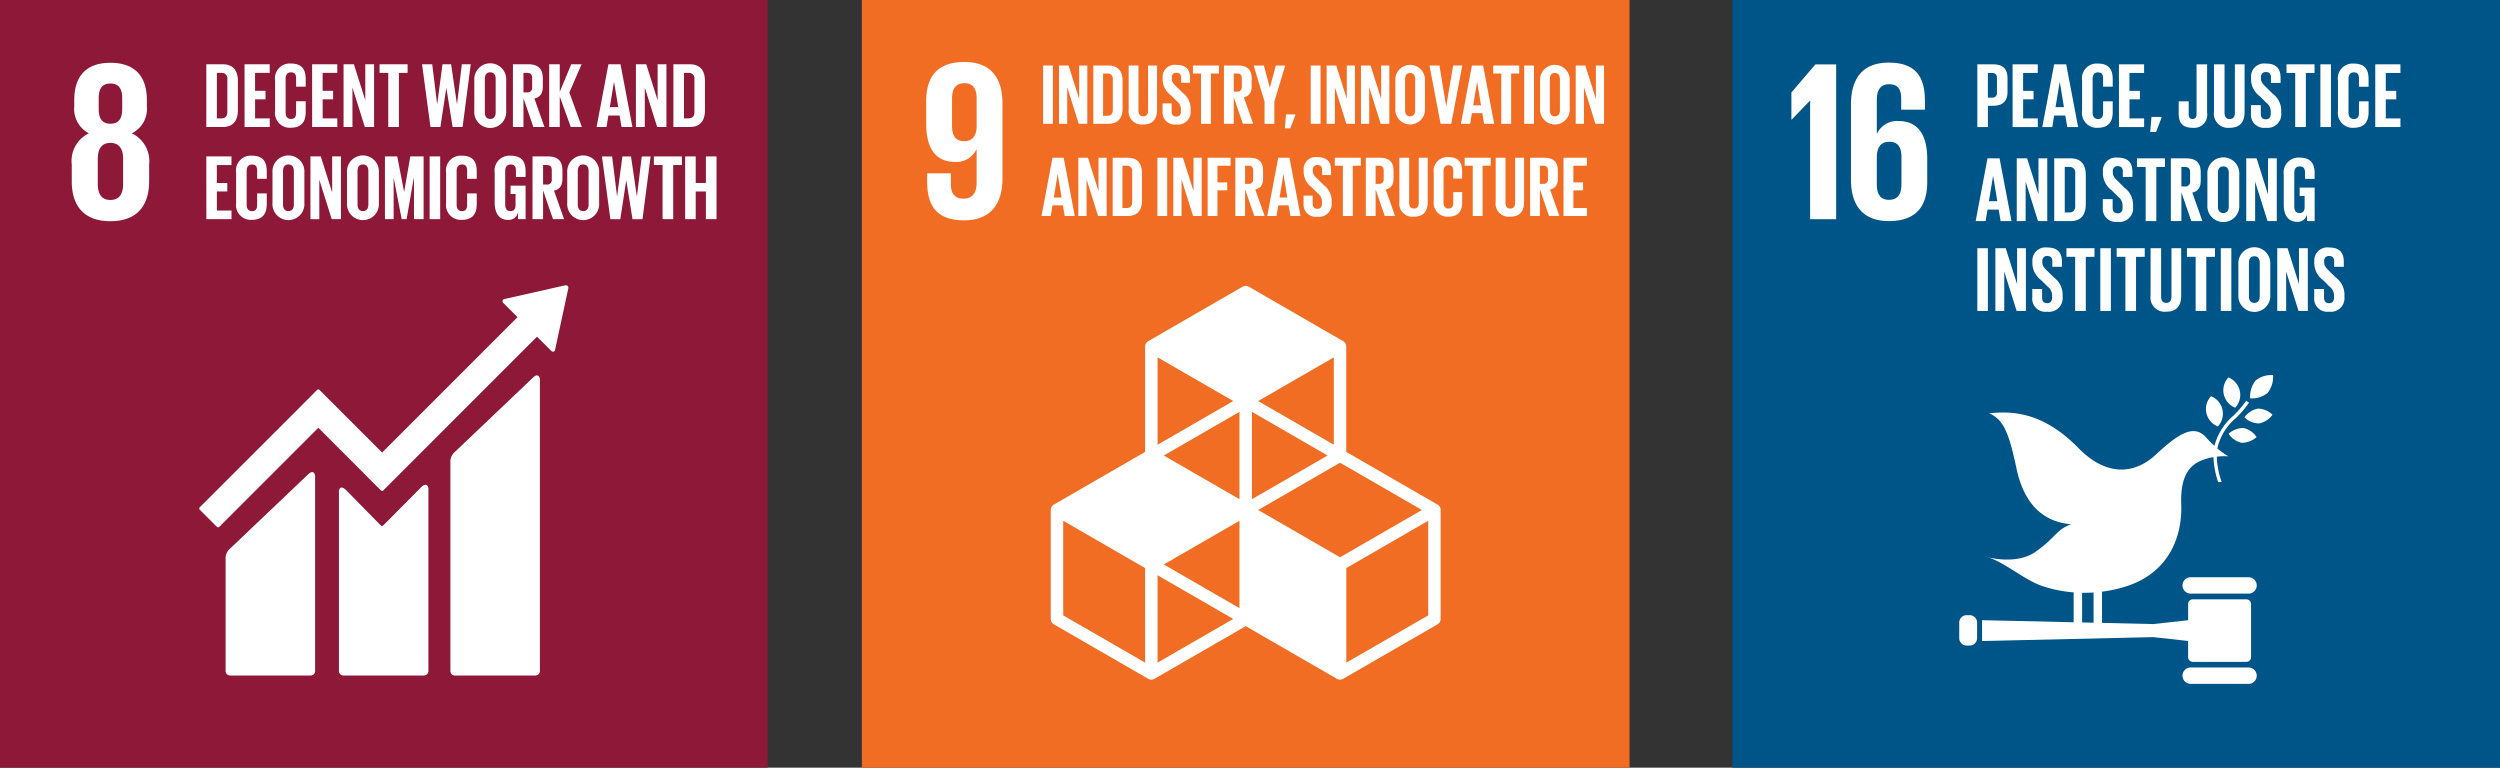 <svg xmlns="http://www.w3.org/2000/svg" xmlns:xlink="http://www.w3.org/1999/xlink" width="290.07" height="89.074" viewBox="0 0 290.07 89.074">
  <rect x="0" y="0" width="290.07" height="89.074" fill="#333333" stroke="none"/>
  <defs>
    <clipPath id="clip-path">
      <rect id="Rectangle_67457" data-name="Rectangle 67457" width="89.071" height="89.073" fill="none"/>
    </clipPath>
    <clipPath id="clip-path-3">
      <rect id="Rectangle_67469" data-name="Rectangle 67469" width="89.069" height="89.074" fill="none"/>
    </clipPath>
  </defs>
  <g id="Group_153684" data-name="Group 153684" transform="translate(-128 -983.463)">
    <g id="Group_152641" data-name="Group 152641" transform="translate(128 983.463)">
      <rect id="Rectangle_67455" data-name="Rectangle 67455" width="89.071" height="89.074" transform="translate(0 0)" fill="#8e1837"/>
      <g id="Group_152307" data-name="Group 152307" transform="translate(0 0.001)">
        <g id="Group_152306" data-name="Group 152306" clip-path="url(#clip-path)">
          <path id="Path_396" data-name="Path 396" d="M20.72,24.016V22.055a3.559,3.559,0,0,0-2.013-3.6,3.161,3.161,0,0,0,1.748-3.125v-.743c0-2.808-1.457-4.317-4.238-4.317-2.754,0-4.186,1.509-4.186,4.317v.743a3.188,3.188,0,0,0,1.695,3.125,3.542,3.542,0,0,0-1.987,3.6v1.961c0,2.728,1.3,4.635,4.478,4.635,3.2,0,4.5-1.907,4.5-4.635M14.866,14.4c0-1.088.372-1.723,1.352-1.723,1.006,0,1.377.635,1.377,1.723v1.217c0,1.086-.372,1.723-1.377,1.723-.979,0-1.352-.637-1.352-1.723ZM17.7,24.333c0,1.086-.4,1.855-1.483,1.855-1.06,0-1.457-.768-1.457-1.855V21.419c0-1.085.4-1.854,1.457-1.854,1.086,0,1.483.769,1.483,1.854Z" transform="translate(-3.414 -2.986)" fill="#fff"/>
          <path id="Path_397" data-name="Path 397" d="M83.26,61.682l-9.054,8.612a1.5,1.5,0,0,0-.516,1.294V95.725a.517.517,0,0,0,.516.515h9.352a.516.516,0,0,0,.515-.515V61.9c0-.284-.223-.8-.813-.217" transform="translate(-21.43 -17.86)" fill="#fff"/>
          <path id="Path_398" data-name="Path 398" d="M46.482,77.5l-9.054,8.611a1.5,1.5,0,0,0-.516,1.293v12.919a.517.517,0,0,0,.516.513H46.78a.516.516,0,0,0,.516-.513V77.719c0-.286-.225-.806-.813-.216" transform="translate(-10.734 -22.46)" fill="#fff"/>
          <path id="Path_399" data-name="Path 399" d="M75.428,46.954a.258.258,0,0,0-.077-.2.271.271,0,0,0-.168-.073l-.05,0-.074,0-6.932,1.564L68,48.269a.262.262,0,0,0-.135.443l.078.079,1.584,1.583L53.819,66.082l-7.255-7.255a.206.206,0,0,0-.3,0L44.3,60.8v0L32.669,72.426a.211.211,0,0,0,0,.3l1.971,1.97a.2.2,0,0,0,.293,0L46.418,63.209l5.265,5.266a.114.114,0,0,0,.016.025l1.969,1.967a.206.206,0,0,0,.3,0L71.792,52.639,73.455,54.3a.259.259,0,0,0,.369,0,.255.255,0,0,0,.076-.171v-.022l1.523-7.077Z" transform="translate(-9.483 -13.577)" fill="#fff"/>
          <path id="Path_400" data-name="Path 400" d="M64.966,79.618l-4.381,4.417a.209.209,0,0,1-.282-.011l-3.969-4.046c-.726-.723-.883-.136-.883.148v20.8a.514.514,0,0,0,.513.515h9.354a.517.517,0,0,0,.515-.515V79.781c0-.284-.225-.806-.867-.163" transform="translate(-16.126 -23.064)" fill="#fff"/>
          <path id="Path_401" data-name="Path 401" d="M37.417,12.467v3.371c0,1.116-.462,1.954-1.772,1.954h-1.89V10.513h1.89c1.31,0,1.772.827,1.772,1.954m-1.922,4.326c.5,0,.7-.3.7-.74V12.241a.638.638,0,0,0-.7-.73h-.516v5.281Z" transform="translate(-9.816 -3.057)" fill="#fff"/>
          <path id="Path_402" data-name="Path 402" d="M40.009,10.513h2.92v1h-1.7v2.082h1.213v.988H41.233v2.211h1.7v1h-2.92Z" transform="translate(-11.635 -3.057)" fill="#fff"/>
          <path id="Path_403" data-name="Path 403" d="M45.005,15.878V12.356a1.717,1.717,0,0,1,1.825-1.964c1.352,0,1.728.752,1.728,1.825v.859H47.442V12.12c0-.451-.15-.708-.591-.708s-.623.311-.623.752v3.908c0,.44.182.751.623.751s.591-.279.591-.708V14.772h1.116v1.256c0,1.041-.43,1.814-1.728,1.814a1.721,1.721,0,0,1-1.825-1.964" transform="translate(-13.088 -3.022)" fill="#fff"/>
          <path id="Path_404" data-name="Path 404" d="M51.062,10.513h2.92v1h-1.7v2.082H53.5v.988H52.286v2.211h1.7v1h-2.92Z" transform="translate(-14.849 -3.057)" fill="#fff"/>
          <path id="Path_405" data-name="Path 405" d="M57.24,13.218v4.573H56.209V10.514h1.2l1.321,4.176V10.514h1.02v7.278H58.678Z" transform="translate(-16.346 -3.057)" fill="#fff"/>
          <path id="Path_406" data-name="Path 406" d="M62.1,10.513h3.253v1H64.343v6.279H63.109V11.512H62.1Z" transform="translate(-18.059 -3.057)" fill="#fff"/>
          <path id="Path_407" data-name="Path 407" d="M71.862,13.294l-.687,4.5H70.027l-.977-7.278H70.23l.569,4.615h.011l.612-4.615h1l.677,4.615h.011l.558-4.615H74.7l-.945,7.278h-1.16l-.719-4.5Z" transform="translate(-20.08 -3.057)" fill="#fff"/>
          <path id="Path_408" data-name="Path 408" d="M77.6,15.877v-3.52a1.855,1.855,0,1,1,3.7,0v3.52a1.855,1.855,0,1,1-3.7,0m2.48.194V12.164c0-.44-.193-.752-.633-.752s-.623.311-.623.752V16.07c0,.44.194.751.623.751s.633-.311.633-.751" transform="translate(-22.568 -3.022)" fill="#fff"/>
          <path id="Path_409" data-name="Path 409" d="M85.141,14.453v3.339H83.917V10.513H85.7c1.235,0,1.686.612,1.686,1.632v.934c0,.784-.279,1.245-.977,1.406l1.17,3.306H86.29Zm0-2.941v2.265h.408a.53.53,0,0,0,.6-.6V12.1c0-.4-.182-.59-.6-.59Z" transform="translate(-24.404 -3.057)" fill="#fff"/>
          <path id="Path_410" data-name="Path 410" d="M91.077,14.249v3.542H89.853V10.514h1.224v3.2l1.331-3.2h1.2l-1.416,3.274,1.449,4H92.355Z" transform="translate(-26.13 -3.058)" fill="#fff"/>
          <path id="Path_411" data-name="Path 411" d="M97.605,17.791l1.374-7.278h1.4l1.385,7.278H100.5l-.226-1.331h-1.3l-.215,1.331Zm1.535-2.308h.977l-.483-2.92h-.011Z" transform="translate(-28.385 -3.057)" fill="#fff"/>
          <path id="Path_412" data-name="Path 412" d="M105.07,13.218v4.573h-1.03V10.514h1.2l1.32,4.176V10.514h1.02v7.278h-1.074Z" transform="translate(-30.256 -3.057)" fill="#fff"/>
          <path id="Path_413" data-name="Path 413" d="M113.834,12.467v3.371c0,1.116-.462,1.954-1.772,1.954h-1.89V10.513h1.89c1.31,0,1.772.827,1.772,1.954m-1.922,4.326c.5,0,.7-.3.7-.74V12.241a.638.638,0,0,0-.7-.73H111.4v5.281Z" transform="translate(-32.039 -3.057)" fill="#fff"/>
          <path id="Path_414" data-name="Path 414" d="M33.756,25.59h2.92v1h-1.7v2.082h1.213v.988H34.98V31.87h1.7v1h-2.92Z" transform="translate(-9.817 -7.442)" fill="#fff"/>
          <path id="Path_415" data-name="Path 415" d="M38.631,30.955V27.433a1.717,1.717,0,0,1,1.825-1.964c1.352,0,1.728.752,1.728,1.825v.86H41.068V27.2c0-.451-.15-.708-.591-.708s-.623.311-.623.752v3.907c0,.44.182.752.623.752s.591-.279.591-.708V29.849h1.116V31.1c0,1.041-.43,1.814-1.728,1.814a1.721,1.721,0,0,1-1.825-1.964" transform="translate(-11.234 -7.407)" fill="#fff"/>
          <path id="Path_416" data-name="Path 416" d="M44.581,30.955V27.433a1.855,1.855,0,1,1,3.7,0v3.521a1.855,1.855,0,1,1-3.7,0m2.48.193V27.241c0-.44-.193-.752-.633-.752s-.623.311-.623.752v3.907c0,.44.194.751.623.751s.633-.311.633-.751" transform="translate(-12.965 -7.407)" fill="#fff"/>
          <path id="Path_417" data-name="Path 417" d="M51.82,28.3v4.573h-1.03V25.591h1.2l1.321,4.176V25.591h1.02v7.278H53.258Z" transform="translate(-14.77 -7.442)" fill="#fff"/>
          <path id="Path_418" data-name="Path 418" d="M56.77,30.955V27.433a1.855,1.855,0,1,1,3.7,0v3.521a1.855,1.855,0,1,1-3.7,0m2.48.193V27.241c0-.44-.193-.752-.633-.752s-.623.311-.623.752v3.907c0,.44.194.751.623.751s.633-.311.633-.751" transform="translate(-16.509 -7.407)" fill="#fff"/>
          <path id="Path_419" data-name="Path 419" d="M66.348,28.145h-.032l-.826,4.723h-.569l-.913-4.723h-.021v4.723H62.978V25.591h1.428l.794,4.1h.011l.708-4.1h1.546v7.278H66.348Z" transform="translate(-18.315 -7.442)" fill="#fff"/>
          <rect id="Rectangle_67456" data-name="Rectangle 67456" width="1.224" height="7.278" transform="translate(49.849 18.148)" fill="#fff"/>
          <path id="Path_420" data-name="Path 420" d="M72.985,30.955V27.433a1.717,1.717,0,0,1,1.825-1.964c1.352,0,1.728.752,1.728,1.825v.86H75.422V27.2c0-.451-.15-.708-.591-.708s-.623.311-.623.752v3.907c0,.44.182.752.623.752s.591-.279.591-.708V29.849h1.116V31.1c0,1.041-.43,1.814-1.728,1.814a1.721,1.721,0,0,1-1.825-1.964" transform="translate(-21.225 -7.407)" fill="#fff"/>
          <path id="Path_421" data-name="Path 421" d="M82.781,28.947h1.74v3.886H83.64v-.795a1.1,1.1,0,0,1-1.17.882c-1.052,0-1.535-.838-1.535-1.966v-3.52a1.724,1.724,0,0,1,1.836-1.964c1.353,0,1.75.752,1.75,1.825v.644H83.4V27.2c0-.451-.172-.708-.612-.708s-.633.311-.633.75v3.908c0,.44.183.75.6.75.4,0,.6-.226.6-.7V29.913h-.58Z" transform="translate(-23.537 -7.407)" fill="#fff"/>
          <path id="Path_422" data-name="Path 422" d="M88.35,29.53v3.339H87.126V25.59h1.782c1.235,0,1.686.612,1.686,1.632v.934c0,.784-.279,1.245-.977,1.406l1.17,3.306H89.5Zm0-2.941v2.265h.408a.53.53,0,0,0,.6-.6V27.179c0-.4-.182-.59-.6-.59Z" transform="translate(-25.337 -7.442)" fill="#fff"/>
          <path id="Path_423" data-name="Path 423" d="M92.805,30.955V27.433a1.855,1.855,0,1,1,3.7,0v3.521a1.855,1.855,0,1,1-3.7,0m2.48.193V27.241c0-.44-.193-.752-.633-.752s-.623.311-.623.752v3.907c0,.44.194.751.623.751s.633-.311.633-.751" transform="translate(-26.989 -7.407)" fill="#fff"/>
          <path id="Path_424" data-name="Path 424" d="M101.3,28.371l-.687,4.5H99.46l-.977-7.278h1.181l.569,4.615h.011l.612-4.615h1l.677,4.615h.011l.558-4.615h1.03l-.945,7.278h-1.16l-.719-4.5Z" transform="translate(-28.64 -7.442)" fill="#fff"/>
          <path id="Path_425" data-name="Path 425" d="M106.977,25.59h3.253v1h-1.009v6.279h-1.235V26.589h-1.009Z" transform="translate(-31.11 -7.442)" fill="#fff"/>
          <path id="Path_426" data-name="Path 426" d="M114.5,29.659h-1.181v3.21h-1.224V25.59h1.224v3.081H114.5V25.59h1.235v7.278H114.5Z" transform="translate(-32.598 -7.442)" fill="#fff"/>
        </g>
      </g>
    </g>
    <g id="Group_152642" data-name="Group 152642" transform="translate(228 983.463)">
      <rect id="Rectangle_67458" data-name="Rectangle 67458" width="89.071" height="89.074" transform="translate(0 0)" fill="#f16d24"/>
      <g id="Group_152310" data-name="Group 152310" transform="translate(0 0.001)">
        <g id="Group_152309" data-name="Group 152309" transform="translate(0 0)" clip-path="url(#clip-path)">
          <path id="Path_427" data-name="Path 427" d="M19.377,14.932c0-2.781-1.219-4.792-4.4-4.792-3.2,0-4.447,1.747-4.447,4.527v2.648c0,2.939,1.164,4.421,3.336,4.421a2.581,2.581,0,0,0,2.488-1.455h.026v3.864c0,1.085-.424,1.854-1.508,1.854s-1.483-.636-1.483-1.748V23.06H10.639v.953c0,2.647.954,4.5,4.29,4.5,3.176,0,4.448-2.039,4.448-4.845Zm-2.993,2.754c-.053,1.006-.476,1.641-1.429,1.641-1.031,0-1.43-.635-1.43-1.8V14.4c0-1.138.423-1.8,1.456-1.8,1.006,0,1.4.688,1.4,1.8Z" transform="translate(-3.063 -2.949)" fill="#fff"/>
          <path id="Path_428" data-name="Path 428" d="M75.78,72.146,65.191,66.034V53.81a.724.724,0,0,0-.361-.626l-10.947-6.32a.725.725,0,0,0-.722,0l-10.948,6.32a.723.723,0,0,0-.361.626V66.034L31.265,72.146a.722.722,0,0,0-.361.626V85.415a.722.722,0,0,0,.361.626l10.949,6.32a.724.724,0,0,0,.722,0l10.587-6.111L64.108,92.36a.724.724,0,0,0,.722,0L75.78,86.04a.721.721,0,0,0,.362-.626V72.771a.721.721,0,0,0-.362-.626M52.8,84.164l-8.782-5.071L52.8,74.022ZM63.024,66.452l-8.78,5.068V61.381ZM52.8,71.521l-8.781-5.069L52.8,61.381Zm2.167,1.251,9.5-5.486,9.5,5.485-9.5,5.488Zm8.78-7.571-8.78-5.07,8.78-5.069ZM52.078,60.13,43.3,65.2V55.061ZM41.853,90.483,32.349,85V74.022l9.5,5.488Zm1.444,0V80.344l8.781,5.071ZM74.7,85l-9.505,5.486V79.511L74.7,74.022Z" transform="translate(-8.987 -13.6)" fill="#fff"/>
          <rect id="Rectangle_67459" data-name="Rectangle 67459" width="1.136" height="6.757" transform="translate(21.028 7.604)" fill="#fff"/>
          <path id="Path_429" data-name="Path 429" d="M33.206,13.234V17.48h-.957V10.722h1.116L34.591,14.6V10.722h.947V17.48h-1Z" transform="translate(-9.378 -3.118)" fill="#fff"/>
          <path id="Path_430" data-name="Path 430" d="M41.265,12.536v3.129c0,1.037-.428,1.814-1.644,1.814H37.867V10.722h1.755c1.216,0,1.644.767,1.644,1.814m-1.784,4.016c.468,0,.647-.279.647-.688V12.327a.592.592,0,0,0-.647-.678H39v4.9Z" transform="translate(-11.012 -3.118)" fill="#fff"/>
          <path id="Path_431" data-name="Path 431" d="M46.941,10.722v5.113c0,1.046-.449,1.724-1.6,1.724a1.525,1.525,0,0,1-1.694-1.724V10.722h1.137v5.222c0,.4.159.668.557.668s.558-.269.558-.668V10.722Z" transform="translate(-12.691 -3.118)" fill="#fff"/>
          <path id="Path_432" data-name="Path 432" d="M49.192,15.991v-.907h1.056v.927c0,.379.169.6.558.6.359,0,.519-.24.519-.6v-.259a1.221,1.221,0,0,0-.509-.957l-.667-.668a2.276,2.276,0,0,1-.947-1.8v-.23A1.409,1.409,0,0,1,50.8,10.61c1.136,0,1.584.558,1.584,1.535v.548H51.345V12.1c0-.389-.18-.579-.539-.579a.5.5,0,0,0-.538.558v.14c0,.379.21.6.538.917l.728.718a2.266,2.266,0,0,1,.916,1.754v.329A1.463,1.463,0,0,1,50.8,17.526a1.407,1.407,0,0,1-1.6-1.535" transform="translate(-14.305 -3.085)" fill="#fff"/>
          <path id="Path_433" data-name="Path 433" d="M54.164,10.722h3.02v.927h-.937v5.83H55.1v-5.83h-.937Z" transform="translate(-15.751 -3.118)" fill="#fff"/>
          <path id="Path_434" data-name="Path 434" d="M60.372,14.38v3.1H59.236V10.722h1.655c1.146,0,1.564.568,1.564,1.515V13.1c0,.728-.259,1.156-.907,1.306l1.086,3.069h-1.2Zm0-2.731v2.1h.379a.492.492,0,0,0,.558-.558v-1c0-.369-.169-.548-.558-.548Z" transform="translate(-17.226 -3.118)" fill="#fff"/>
          <path id="Path_435" data-name="Path 435" d="M66.5,14.908V17.48H65.362V14.908L64.1,10.722h1.186l.687,2.562h.01l.688-2.562h1.086Z" transform="translate(-18.64 -3.118)" fill="#fff"/>
          <path id="Path_436" data-name="Path 436" d="M70.412,18.808l-.578,1.525H69.2l.139-1.615h1.077Z" transform="translate(-20.123 -5.443)" fill="#fff"/>
          <rect id="Rectangle_67460" data-name="Rectangle 67460" width="1.136" height="6.757" transform="translate(52.082 7.604)" fill="#fff"/>
          <path id="Path_437" data-name="Path 437" d="M76.995,13.234V17.48h-.957V10.722h1.116L78.38,14.6V10.722h.947V17.48h-1Z" transform="translate(-22.112 -3.118)" fill="#fff"/>
          <path id="Path_438" data-name="Path 438" d="M82.613,13.234V17.48h-.957V10.722h1.116L84,14.6V10.722h.947V17.48h-1Z" transform="translate(-23.746 -3.118)" fill="#fff"/>
          <path id="Path_439" data-name="Path 439" d="M87.276,15.7V12.434a1.722,1.722,0,1,1,3.438,0V15.7a1.722,1.722,0,1,1-3.438,0m2.3.179V12.255c0-.409-.179-.7-.588-.7s-.578.289-.578.7v3.628c0,.408.179.7.578.7s.588-.289.588-.7" transform="translate(-25.38 -3.085)" fill="#fff"/>
          <path id="Path_440" data-name="Path 440" d="M96.674,10.722,95.389,17.48H94.152l-1.286-6.757h1.157l.777,4.714h.01l.8-4.714Z" transform="translate(-27.006 -3.118)" fill="#fff"/>
          <path id="Path_441" data-name="Path 441" d="M98.008,17.479l1.276-6.756h1.3l1.285,6.756H100.7l-.209-1.235H99.284l-.2,1.235Zm1.425-2.142h.906l-.448-2.711h-.01Z" transform="translate(-28.501 -3.118)" fill="#fff"/>
          <path id="Path_442" data-name="Path 442" d="M103.29,10.722h3.02v.927h-.937v5.83h-1.146v-5.83h-.937Z" transform="translate(-30.038 -3.118)" fill="#fff"/>
          <rect id="Rectangle_67461" data-name="Rectangle 67461" width="1.136" height="6.757" transform="translate(76.849 7.604)" fill="#fff"/>
          <path id="Path_443" data-name="Path 443" d="M110.96,15.7V12.434a1.722,1.722,0,1,1,3.438,0V15.7a1.722,1.722,0,1,1-3.438,0m2.3.179V12.255c0-.409-.179-.7-.588-.7s-.578.289-.578.7v3.628c0,.408.179.7.578.7s.588-.289.588-.7" transform="translate(-32.268 -3.085)" fill="#fff"/>
          <path id="Path_444" data-name="Path 444" d="M117.747,13.234V17.48h-.957V10.722h1.116l1.225,3.876V10.722h.947V17.48h-1Z" transform="translate(-33.963 -3.118)" fill="#fff"/>
          <path id="Path_445" data-name="Path 445" d="M29.39,32.565l1.276-6.756h1.3l1.285,6.756H32.081l-.209-1.235H30.666l-.2,1.235Zm1.425-2.142h.906l-.448-2.711h-.01Z" transform="translate(-8.547 -7.505)" fill="#fff"/>
          <path id="Path_446" data-name="Path 446" d="M36.373,28.32v4.246h-.957V25.809h1.116l1.225,3.876V25.809h.947v6.757h-1Z" transform="translate(-10.299 -7.505)" fill="#fff"/>
          <path id="Path_447" data-name="Path 447" d="M44.434,27.623v3.129c0,1.037-.428,1.814-1.644,1.814H41.036V25.809h1.755c1.216,0,1.644.767,1.644,1.814m-1.784,4.016c.468,0,.647-.279.647-.688V27.414a.592.592,0,0,0-.647-.678h-.479v4.9Z" transform="translate(-11.934 -7.505)" fill="#fff"/>
          <rect id="Rectangle_67462" data-name="Rectangle 67462" width="1.136" height="6.757" transform="translate(34.293 18.304)" fill="#fff"/>
          <path id="Path_448" data-name="Path 448" d="M51.911,28.32v4.246h-.957V25.809h1.116L53.3,29.685V25.809h.947v6.757h-1Z" transform="translate(-14.818 -7.505)" fill="#fff"/>
          <path id="Path_449" data-name="Path 449" d="M56.574,25.809h2.661v.927H57.71v1.933h1.136v.917H57.71v2.98H56.574Z" transform="translate(-16.452 -7.505)" fill="#fff"/>
          <path id="Path_450" data-name="Path 450" d="M62.233,29.466v3.1H61.1V25.808h1.655c1.146,0,1.564.568,1.564,1.515v.867c0,.728-.259,1.156-.907,1.3l1.086,3.07H63.3Zm0-2.731v2.1h.379a.492.492,0,0,0,.558-.558v-1c0-.369-.169-.548-.558-.548Z" transform="translate(-17.767 -7.505)" fill="#fff"/>
          <path id="Path_451" data-name="Path 451" d="M66.323,32.565,67.6,25.809h1.3l1.285,6.756H69.014L68.8,31.33H67.6l-.2,1.235Zm1.425-2.142h.906l-.448-2.711H68.2Z" transform="translate(-19.287 -7.505)" fill="#fff"/>
          <path id="Path_452" data-name="Path 452" d="M72.265,31.077V30.17h1.057V31.1c0,.379.169.6.558.6.359,0,.518-.239.518-.6v-.259a1.22,1.22,0,0,0-.508-.957l-.668-.668a2.278,2.278,0,0,1-.947-1.8v-.23A1.409,1.409,0,0,1,73.87,25.7c1.136,0,1.584.558,1.584,1.535v.548H74.418v-.588c0-.389-.179-.579-.538-.579a.5.5,0,0,0-.538.558v.14c0,.379.209.6.538.917l.728.718a2.268,2.268,0,0,1,.916,1.754v.329a1.463,1.463,0,0,1-1.654,1.584,1.407,1.407,0,0,1-1.6-1.535" transform="translate(-21.015 -7.473)" fill="#fff"/>
          <path id="Path_453" data-name="Path 453" d="M77.379,25.809H80.4v.927h-.937v5.83H78.315v-5.83h-.937Z" transform="translate(-22.502 -7.505)" fill="#fff"/>
          <path id="Path_454" data-name="Path 454" d="M83.586,29.466v3.1H82.45V25.808H84.1c1.146,0,1.564.568,1.564,1.515v.867c0,.728-.259,1.156-.907,1.3l1.086,3.07h-1.2Zm0-2.731v2.1h.379a.492.492,0,0,0,.558-.558v-1c0-.369-.17-.548-.558-.548Z" transform="translate(-23.977 -7.505)" fill="#fff"/>
          <path id="Path_455" data-name="Path 455" d="M91.228,25.809v5.113c0,1.047-.449,1.724-1.6,1.724a1.524,1.524,0,0,1-1.694-1.724V25.809h1.137v5.222c0,.4.159.668.557.668s.558-.269.558-.668V25.809Z" transform="translate(-25.57 -7.505)" fill="#fff"/>
          <path id="Path_456" data-name="Path 456" d="M93.563,30.789V27.52A1.594,1.594,0,0,1,95.257,25.7c1.255,0,1.6.7,1.6,1.694v.8H95.825V27.3c0-.419-.14-.658-.548-.658s-.578.289-.578.7v3.628c0,.409.17.7.578.7s.548-.26.548-.658V29.763h1.037v1.166c0,.967-.4,1.684-1.6,1.684a1.6,1.6,0,0,1-1.694-1.824" transform="translate(-27.209 -7.473)" fill="#fff"/>
          <path id="Path_457" data-name="Path 457" d="M98.62,25.809h3.02v.927H100.7v5.83H99.557v-5.83H98.62Z" transform="translate(-28.679 -7.505)" fill="#fff"/>
          <path id="Path_458" data-name="Path 458" d="M106.99,25.809v5.113c0,1.047-.449,1.724-1.6,1.724a1.524,1.524,0,0,1-1.694-1.724V25.809h1.137v5.222c0,.4.159.668.557.668s.558-.269.558-.668V25.809Z" transform="translate(-30.154 -7.505)" fill="#fff"/>
          <path id="Path_459" data-name="Path 459" d="M110.461,29.466v3.1h-1.136V25.808h1.655c1.146,0,1.564.568,1.564,1.515v.867c0,.728-.259,1.156-.907,1.3l1.086,3.07h-1.2Zm0-2.731v2.1h.379a.492.492,0,0,0,.558-.558v-1c0-.369-.169-.548-.558-.548Z" transform="translate(-31.792 -7.505)" fill="#fff"/>
          <path id="Path_460" data-name="Path 460" d="M114.8,25.809h2.711v.927H115.94v1.933h1.126v.917H115.94v2.053h1.574v.927H114.8Z" transform="translate(-33.386 -7.505)" fill="#fff"/>
        </g>
      </g>
    </g>
    <g id="Group_152643" data-name="Group 152643" transform="translate(329 983.463)">
      <rect id="Rectangle_67464" data-name="Rectangle 67464" width="89.07" height="89.073" transform="translate(0 0.001)" fill="#058"/>
      <path id="Path_461" data-name="Path 461" d="M9.663,13.794v3.152H9.69l2.119-2.2h.027V28.495h3.02V10.536h-2.41Z" transform="translate(-2.81 -3.064)" fill="#fff"/>
      <g id="Group_152313" data-name="Group 152313" transform="translate(0 0)">
        <g id="Group_152312" data-name="Group 152312" clip-path="url(#clip-path-3)">
          <path id="Path_462" data-name="Path 462" d="M28.26,24.092V21.443c0-2.94-1.165-4.425-3.337-4.425a2.58,2.58,0,0,0-2.489,1.457h-.026V14.609c0-1.086.343-1.854,1.43-1.854s1.4.635,1.4,1.747V15.7h2.754v-.955c0-2.649-.873-4.5-4.211-4.5-3.179,0-4.371,2.039-4.371,4.847v8.741c0,2.781,1.219,4.795,4.4,4.795,3.2,0,4.449-1.748,4.449-4.53m-2.993.265c0,1.139-.424,1.8-1.456,1.8-1.007,0-1.4-.689-1.4-1.8V21.072c.052-1.006.476-1.642,1.43-1.642,1.031,0,1.429.636,1.429,1.8Z" transform="translate(-5.646 -2.978)" fill="#fff"/>
          <path id="Path_463" data-name="Path 463" d="M40.082,10.523H41.9c1.235,0,1.686.612,1.686,1.632v1.535c0,1.02-.451,1.642-1.686,1.642h-.591V17.8H40.082Zm1.224,1v2.866h.451a.526.526,0,0,0,.6-.6V12.112c0-.4-.183-.59-.6-.59Z" transform="translate(-11.657 -3.06)" fill="#fff"/>
          <path id="Path_464" data-name="Path 464" d="M45.852,10.523h2.92v1h-1.7V13.6h1.213v.988H47.076V16.8h1.7v1h-2.92Z" transform="translate(-13.335 -3.06)" fill="#fff"/>
          <path id="Path_465" data-name="Path 465" d="M50.712,17.8l1.374-7.278h1.4L54.867,17.8H53.61l-.226-1.331h-1.3L51.872,17.8Zm1.535-2.308h.977l-.483-2.92H52.73Z" transform="translate(-14.748 -3.06)" fill="#fff"/>
          <path id="Path_466" data-name="Path 466" d="M57.222,15.887V12.366A1.717,1.717,0,0,1,59.047,10.4c1.352,0,1.728.752,1.728,1.825v.859H59.659V12.13c0-.451-.15-.708-.591-.708s-.623.311-.623.752V16.08c0,.44.182.752.623.752s.591-.279.591-.708V14.782h1.116v1.256c0,1.041-.43,1.814-1.728,1.814a1.721,1.721,0,0,1-1.825-1.964" transform="translate(-16.642 -3.025)" fill="#fff"/>
          <path id="Path_467" data-name="Path 467" d="M63.249,10.523h2.92v1h-1.7V13.6h1.213v.988H64.473V16.8h1.7v1h-2.92Z" transform="translate(-18.394 -3.06)" fill="#fff"/>
          <path id="Path_468" data-name="Path 468" d="M69.675,19.232l-.623,1.642h-.687l.15-1.739h1.16Z" transform="translate(-19.882 -5.565)" fill="#fff"/>
          <path id="Path_469" data-name="Path 469" d="M76.326,10.523v5.624a1.515,1.515,0,0,1-1.686,1.74c-1.266,0-1.61-.7-1.61-1.621v-1.45h1.16v1.471c0,.365.128.579.45.579s.462-.214.462-.59V10.523Z" transform="translate(-21.239 -3.06)" fill="#fff"/>
          <path id="Path_470" data-name="Path 470" d="M82.351,10.523V16.03c0,1.127-.483,1.857-1.728,1.857A1.643,1.643,0,0,1,78.8,16.03V10.523h1.224v5.624c0,.43.172.719.6.719s.6-.289.6-.719V10.523Z" transform="translate(-22.916 -3.06)" fill="#fff"/>
          <path id="Path_471" data-name="Path 471" d="M84.854,16.2v-.977h1.138v1c0,.408.183.645.6.645.386,0,.557-.258.557-.645v-.279a1.313,1.313,0,0,0-.547-1.03l-.719-.719a2.454,2.454,0,0,1-1.02-1.943V12a1.518,1.518,0,0,1,1.718-1.6c1.224,0,1.707.6,1.707,1.654v.59H87.173v-.633c0-.418-.194-.623-.579-.623a.537.537,0,0,0-.58.6v.15c0,.408.226.644.58.988l.783.773a2.444,2.444,0,0,1,.988,1.889v.354a1.576,1.576,0,0,1-1.782,1.707A1.516,1.516,0,0,1,84.854,16.2" transform="translate(-24.678 -3.025)" fill="#fff"/>
          <path id="Path_472" data-name="Path 472" d="M90.669,10.523h3.253v1H92.913V17.8H91.678V11.522H90.669Z" transform="translate(-26.369 -3.06)" fill="#fff"/>
          <rect id="Rectangle_67465" data-name="Rectangle 67465" width="1.224" height="7.278" transform="translate(68.23 7.463)" fill="#fff"/>
          <path id="Path_473" data-name="Path 473" d="M99.086,15.887V12.366a1.717,1.717,0,0,1,1.825-1.964c1.352,0,1.728.752,1.728,1.825v.859h-1.116V12.13c0-.451-.15-.708-.591-.708s-.623.311-.623.752V16.08c0,.44.182.752.623.752s.591-.279.591-.708V14.782h1.116v1.256c0,1.041-.43,1.814-1.728,1.814a1.721,1.721,0,0,1-1.825-1.964" transform="translate(-28.817 -3.025)" fill="#fff"/>
          <path id="Path_474" data-name="Path 474" d="M105.188,10.523h2.92v1h-1.7V13.6h1.213v.988h-1.213V16.8h1.7v1h-2.92Z" transform="translate(-30.591 -3.06)" fill="#fff"/>
          <path id="Path_475" data-name="Path 475" d="M39.81,33.185l1.374-7.278h1.4l1.385,7.278H42.708l-.226-1.331h-1.3l-.215,1.331Zm1.535-2.308h.977l-.483-2.92h-.011Z" transform="translate(-11.578 -7.534)" fill="#fff"/>
          <path id="Path_476" data-name="Path 476" d="M47.563,28.613v4.573h-1.03V25.908h1.2l1.32,4.176V25.908h1.02v7.278H49Z" transform="translate(-13.533 -7.535)" fill="#fff"/>
          <path id="Path_477" data-name="Path 477" d="M56.326,27.861v3.371c0,1.116-.462,1.954-1.772,1.954h-1.89V25.907h1.89c1.31,0,1.772.827,1.772,1.954M54.4,32.187c.5,0,.7-.3.7-.74V27.635a.638.638,0,0,0-.7-.73h-.516v5.281Z" transform="translate(-15.316 -7.534)" fill="#fff"/>
          <path id="Path_478" data-name="Path 478" d="M60.614,31.583v-.977h1.138v1c0,.408.183.645.6.645.386,0,.557-.258.557-.645v-.279a1.314,1.314,0,0,0-.547-1.03l-.719-.719a2.454,2.454,0,0,1-1.02-1.943v-.247a1.518,1.518,0,0,1,1.718-1.6c1.224,0,1.707.6,1.707,1.654v.59H62.933V27.4c0-.418-.194-.623-.579-.623a.537.537,0,0,0-.58.6v.15c0,.408.226.644.58.988l.783.773a2.444,2.444,0,0,1,.988,1.889v.354a1.576,1.576,0,0,1-1.782,1.707,1.516,1.516,0,0,1-1.728-1.653" transform="translate(-17.628 -7.499)" fill="#fff"/>
          <path id="Path_479" data-name="Path 479" d="M66.2,25.908h3.253v1H68.445v6.279H67.21V26.906H66.2Z" transform="translate(-19.253 -7.535)" fill="#fff"/>
          <path id="Path_480" data-name="Path 480" d="M72.966,29.846v3.339H71.742V25.907h1.782c1.235,0,1.686.612,1.686,1.632v.934c0,.784-.279,1.245-.977,1.406l1.17,3.306H74.115Zm0-2.941v2.265h.408a.53.53,0,0,0,.6-.6V27.5c0-.4-.182-.59-.6-.59Z" transform="translate(-20.864 -7.534)" fill="#fff"/>
          <path id="Path_481" data-name="Path 481" d="M77.723,31.271V27.75a1.855,1.855,0,1,1,3.7,0v3.521a1.855,1.855,0,1,1-3.7,0m2.48.193V27.558c0-.44-.193-.752-.633-.752s-.623.311-.623.752v3.907c0,.44.194.751.623.751s.633-.311.633-.751" transform="translate(-22.604 -7.499)" fill="#fff"/>
          <path id="Path_482" data-name="Path 482" d="M85.113,28.613v4.573h-1.03V25.908h1.2l1.32,4.176V25.908h1.02v7.278H86.551Z" transform="translate(-24.453 -7.535)" fill="#fff"/>
          <path id="Path_483" data-name="Path 483" d="M92.06,29.265H93.8V33.15h-.881v-.794a1.1,1.1,0,0,1-1.17.88c-1.052,0-1.535-.837-1.535-1.964V27.751a1.724,1.724,0,0,1,1.836-1.964c1.352,0,1.75.751,1.75,1.825v.644H92.682v-.74c0-.451-.172-.708-.612-.708s-.633.311-.633.751v3.908c0,.44.183.751.6.751.4,0,.6-.226.6-.7V30.231h-.58Z" transform="translate(-26.236 -7.499)" fill="#fff"/>
          <rect id="Rectangle_67466" data-name="Rectangle 67466" width="1.224" height="7.278" transform="translate(28.425 28.8)" fill="#fff"/>
          <path id="Path_484" data-name="Path 484" d="M44.066,43.316v4.573h-1.03V40.611h1.2l1.32,4.175V40.611h1.02v7.278H45.5Z" transform="translate(-12.516 -11.811)" fill="#fff"/>
          <path id="Path_485" data-name="Path 485" d="M49.076,46.286v-.977h1.138v1c0,.408.183.645.6.645.386,0,.557-.258.557-.645v-.279A1.314,1.314,0,0,0,50.826,45l-.719-.719a2.456,2.456,0,0,1-1.02-1.943v-.247a1.518,1.518,0,0,1,1.718-1.6c1.224,0,1.707.6,1.707,1.653v.591H51.4V42.1c0-.418-.194-.623-.579-.623a.537.537,0,0,0-.58.6v.15c0,.408.226.644.58.988l.783.773a2.444,2.444,0,0,1,.988,1.889v.354A1.576,1.576,0,0,1,50.8,47.939a1.516,1.516,0,0,1-1.728-1.653" transform="translate(-14.272 -11.775)" fill="#fff"/>
          <path id="Path_486" data-name="Path 486" d="M54.663,40.611h3.253v1H56.906v6.279H55.672V41.609H54.663Z" transform="translate(-15.897 -11.811)" fill="#fff"/>
          <rect id="Rectangle_67467" data-name="Rectangle 67467" width="1.224" height="7.278" transform="translate(42.695 28.8)" fill="#fff"/>
          <path id="Path_487" data-name="Path 487" d="M62.884,40.611h3.253v1H65.128v6.279H63.893V41.609H62.884Z" transform="translate(-18.288 -11.811)" fill="#fff"/>
          <path id="Path_488" data-name="Path 488" d="M71.979,40.611v5.507c0,1.127-.483,1.857-1.728,1.857a1.643,1.643,0,0,1-1.825-1.857V40.611h1.224v5.624c0,.43.172.719.6.719s.6-.289.6-.719V40.611Z" transform="translate(-19.9 -11.811)" fill="#fff"/>
          <path id="Path_489" data-name="Path 489" d="M74.376,40.611h3.253v1H76.62v6.279H75.386V41.609H74.376Z" transform="translate(-21.63 -11.811)" fill="#fff"/>
          <rect id="Rectangle_67468" data-name="Rectangle 67468" width="1.224" height="7.278" transform="translate(56.675 28.8)" fill="#fff"/>
          <path id="Path_490" data-name="Path 490" d="M82.794,45.975V42.454a1.855,1.855,0,1,1,3.7,0v3.521a1.855,1.855,0,1,1-3.7,0m2.48.193V42.262c0-.44-.193-.752-.633-.752s-.623.311-.623.752v3.907c0,.44.194.751.623.751s.633-.311.633-.751" transform="translate(-24.078 -11.775)" fill="#fff"/>
          <path id="Path_491" data-name="Path 491" d="M90.185,43.316v4.573h-1.03V40.611h1.2l1.32,4.175V40.611H92.7v7.278H91.623Z" transform="translate(-25.928 -11.811)" fill="#fff"/>
          <path id="Path_492" data-name="Path 492" d="M95.2,46.286v-.977h1.138v1c0,.408.183.645.6.645.386,0,.557-.258.557-.645v-.279A1.314,1.314,0,0,0,96.945,45l-.719-.719a2.456,2.456,0,0,1-1.02-1.943v-.247a1.518,1.518,0,0,1,1.718-1.6c1.224,0,1.707.6,1.707,1.653v.591H97.514V42.1c0-.418-.194-.623-.579-.623a.537.537,0,0,0-.58.6v.15c0,.408.226.644.58.988l.783.773a2.444,2.444,0,0,1,.988,1.889v.354a1.576,1.576,0,0,1-1.782,1.707A1.516,1.516,0,0,1,95.2,46.286" transform="translate(-27.685 -11.775)" fill="#fff"/>
          <path id="Path_493" data-name="Path 493" d="M80.922,61.758a2.178,2.178,0,0,0,.794,3.512,2.179,2.179,0,0,0-.794-3.512" transform="translate(-23.368 -17.961)" fill="#fff"/>
          <path id="Path_494" data-name="Path 494" d="M78.874,68.334a2.179,2.179,0,0,0-.794-3.512,2.177,2.177,0,0,0,.794,3.512" transform="translate(-22.541 -18.852)" fill="#fff"/>
          <path id="Path_495" data-name="Path 495" d="M83.777,67.854a2.461,2.461,0,0,0,1.693.718,2.57,2.57,0,0,0,1.569-1.007,2.46,2.46,0,0,0-1.693-.718,2.575,2.575,0,0,0-1.569,1.008" transform="translate(-24.364 -19.439)" fill="#fff"/>
          <path id="Path_496" data-name="Path 496" d="M85.345,62a2.978,2.978,0,0,0-.63,2.061,2.848,2.848,0,0,0,2.028-.631,2.976,2.976,0,0,0,.63-2.06,2.849,2.849,0,0,0-2.028.63" transform="translate(-24.636 -17.845)" fill="#fff"/>
          <path id="Path_497" data-name="Path 497" d="M82.7,71.736a2.573,2.573,0,0,0,1.742-.665,2.466,2.466,0,0,0-1.509-1.049,2.577,2.577,0,0,0-1.743.666,2.466,2.466,0,0,0,1.51,1.048" transform="translate(-23.613 -20.361)" fill="#fff"/>
          <path id="Path_498" data-name="Path 498" d="M81.312,94.444H74.6a.95.95,0,1,0,0,1.9h6.713a.95.95,0,0,0,0-1.9" transform="translate(-21.419 -27.467)" fill="#fff"/>
          <path id="Path_499" data-name="Path 499" d="M81.312,109.205H74.6a.95.95,0,1,0,0,1.9h6.713a.95.95,0,1,0,0-1.9" transform="translate(-21.419 -31.759)" fill="#fff"/>
          <path id="Path_500" data-name="Path 500" d="M41.692,91.144a4.208,4.208,0,0,0-.466-.12s.172.053.466.12" transform="translate(-11.989 -26.472)" fill="#fff"/>
          <path id="Path_501" data-name="Path 501" d="M71.529,88.609h-6.22a.542.542,0,0,0-.541.54v1.884l-4.061.446-5.932-.135V87.721a16.342,16.342,0,0,0,2.36-.479c5.711-1.611,6.956-6.333,6.832-9.6-.125-3.327.94-4.619,2.47-5.193a6.959,6.959,0,0,1,1.268-.336,10.163,10.163,0,0,0,.548,2.9q.2-.011.4-.033a9.6,9.6,0,0,1-.56-2.923,7.073,7.073,0,0,1,1.354-.04,8.627,8.627,0,0,1-1.289-.918,6.436,6.436,0,0,1,2.162-3.532,11.639,11.639,0,0,0,1.513-1.777l-.338-.217a11.2,11.2,0,0,1-1.464,1.713A6.97,6.97,0,0,0,67.82,70.8a12.874,12.874,0,0,1-.977-.985c-1.408-1.579-3.221-.419-5.806,1.989s-5.839,2.488-9.015-.762c-4.191-4.29-7.846-4.266-10.353-4.022,1.715.73,2.315,2.333,3.183,6.407.909,4.273,3.2,6.207,6.342,6.474-1.746.617-1.833,1.6-4.171,3.218-1.827,1.259-4.4.862-5.438.625,1.913.6,4.177,2.6,6.2,3.3a15.048,15.048,0,0,0,3.7.758v3.469l-10.628-.243v2.42l19.848-.455,4.061.447v1.882a.542.542,0,0,0,.541.541h6.22a.543.543,0,0,0,.542-.541V89.15a.542.542,0,0,0-.542-.54M52.465,87.85c.443.008.886-.006,1.331-.036v3.508l-1.331-.031Z" transform="translate(-11.883 -19.07)" fill="#fff"/>
          <path id="Path_502" data-name="Path 502" d="M39.192,103.249a.867.867,0,0,1-.795.924h-.478a.868.868,0,0,1-.795-.924v-1.673a.867.867,0,0,1,.795-.924H38.4a.867.867,0,0,1,.795.924Z" transform="translate(-10.797 -29.272)" fill="#fff"/>
        </g>
      </g>
    </g>
  </g>
</svg>
